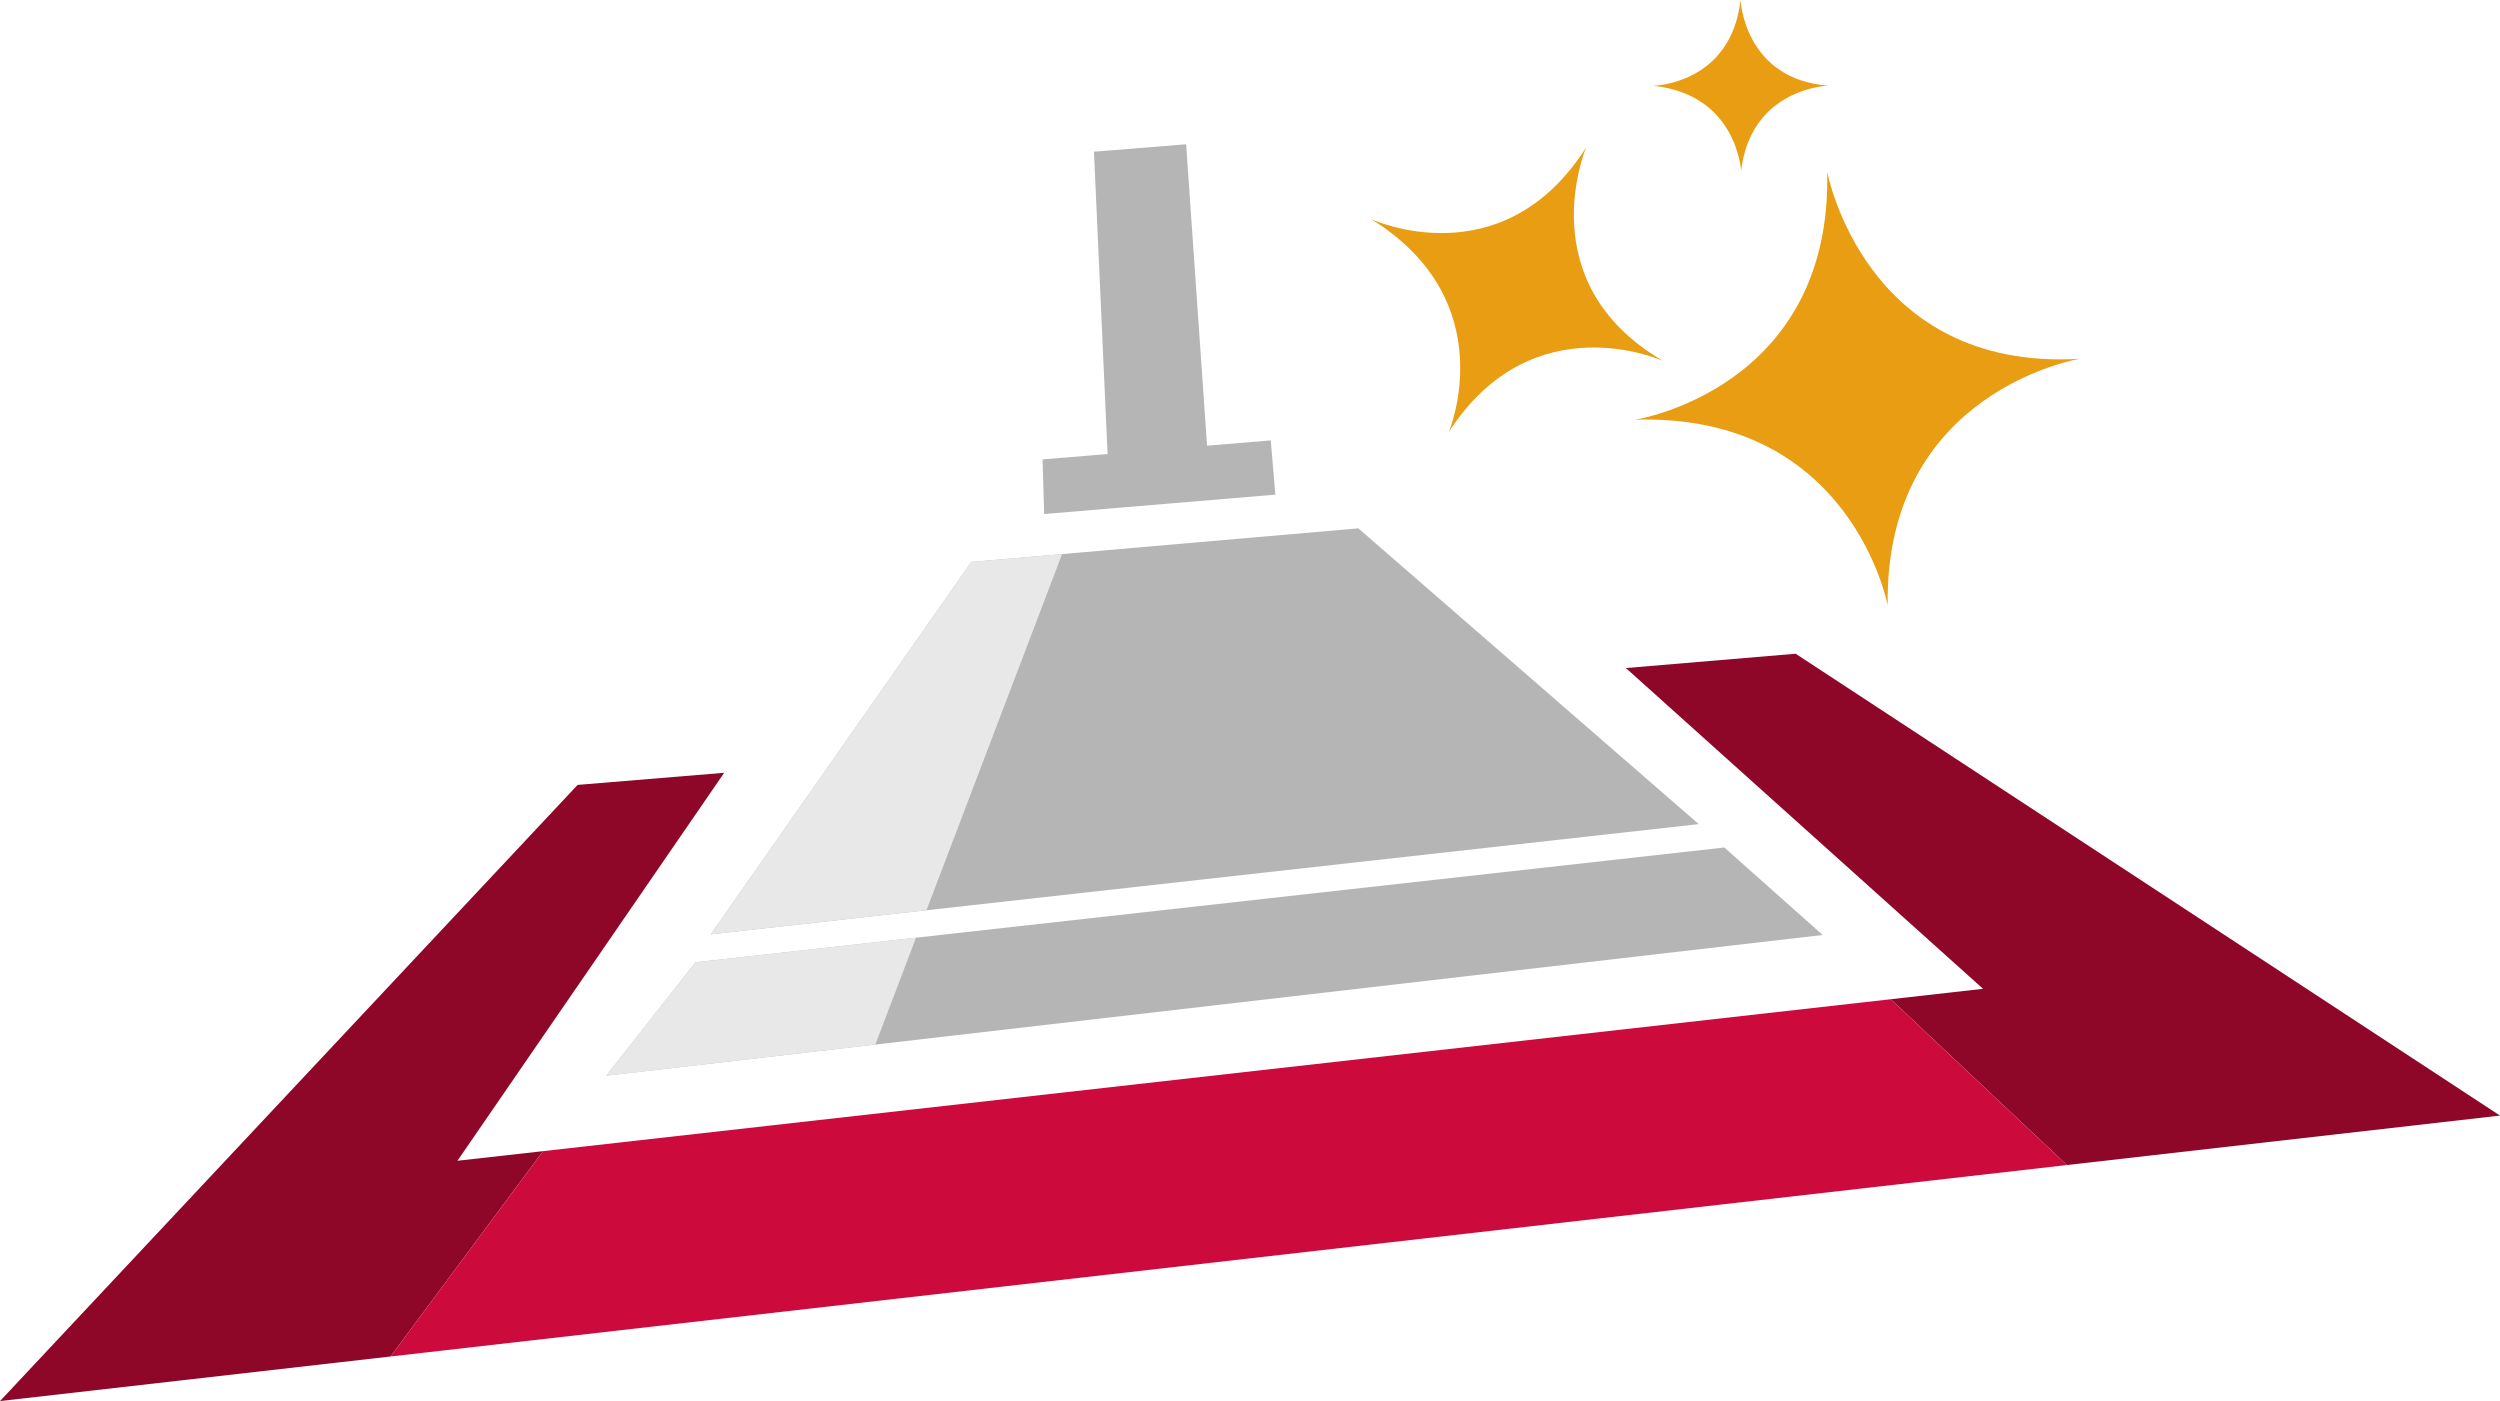 <svg xmlns="http://www.w3.org/2000/svg" xmlns:xlink="http://www.w3.org/1999/xlink" id="Layer_2" viewBox="0 0 714.4 400.37"><defs><clipPath id="clippath"><polygon points="277.55 160.58 388.16 150.98 485.43 235.5 203.11 266.99 277.55 160.58" style="fill:none;"></polygon></clipPath><clipPath id="clippath-1"><polygon points="198.74 274.98 492.75 242.18 520.85 267.18 173.23 307.39 198.74 274.98" style="fill:none;"></polygon></clipPath></defs><g id="Layer_2-2"><g id="Layer_1-2"><polygon points="714.4 318.79 513.12 186.81 464.61 190.9 566.67 282.56 540.3 285.54 590.64 332.92 714.4 318.79" style="fill:#8e0729;"></polygon><polygon points="130.72 331.7 206.95 220.83 165.06 224.29 0 400.37 111.6 387.63 155.18 328.95 130.72 331.7" style="fill:#8e0729;"></polygon><polygon points="540.3 285.54 155.18 328.95 111.6 387.63 590.64 332.92 540.3 285.54" style="fill:#cc0a3b;"></polygon><polygon points="320.17 145.06 364.45 141.35 363.13 125.85 344.93 127.36 338.95 41.23 312.61 43.35 316.5 129.74 297.93 131.28 298.38 146.89 317.2 145.31 317.2 145.31 320.17 145.06" style="fill:#b5b5b5;"></polygon><polygon points="277.55 160.58 388.16 150.98 485.43 235.5 203.11 266.99 277.55 160.58" style="fill:#b5b5b5; fill-rule:evenodd;"></polygon><g style="clip-path:url(#clippath);"><polygon points="275.69 156.14 305.3 153.62 247.97 304.18 169.85 310.48 275.69 156.14" style="fill:#e8e8e8; fill-rule:evenodd;"></polygon></g><polygon points="198.74 274.98 492.75 242.18 520.85 267.18 173.23 307.39 198.74 274.98" style="fill:#b5b5b5; fill-rule:evenodd;"></polygon><g style="clip-path:url(#clippath-1);"><polygon points="275.69 156.14 305.3 153.62 247.97 304.18 169.85 310.48 275.69 156.14" style="fill:#e8e8e8; fill-rule:evenodd;"></polygon></g><path d="M391.9,62.65s37.35,17.33,61.39-20.57c0,0-16.55,38.58,21.92,61.05,0,0-37.17-16.88-61.2,20.31,0,0,15.79-37.19-22.1-60.78h0Z" style="fill:#e99d12;"></path><path d="M472.41,24.52s22.25-.41,24.96-24.52c0,0,1.08,22.66,25.09,24.48,0,0-22.05.59-24.93,24.34,0,0-1.12-21.8-25.12-24.31h0Z" style="fill:#e99d12;"></path><path d="M467.24,119.94s56.34-8.75,54.9-70.89c0,0,10.59,57.16,72.18,53.48,0,0-55.79,9.13-54.89,70.44,0,0-10.4-54.97-72.19-53.03Z" style="fill:#e99d12;"></path></g></g></svg>